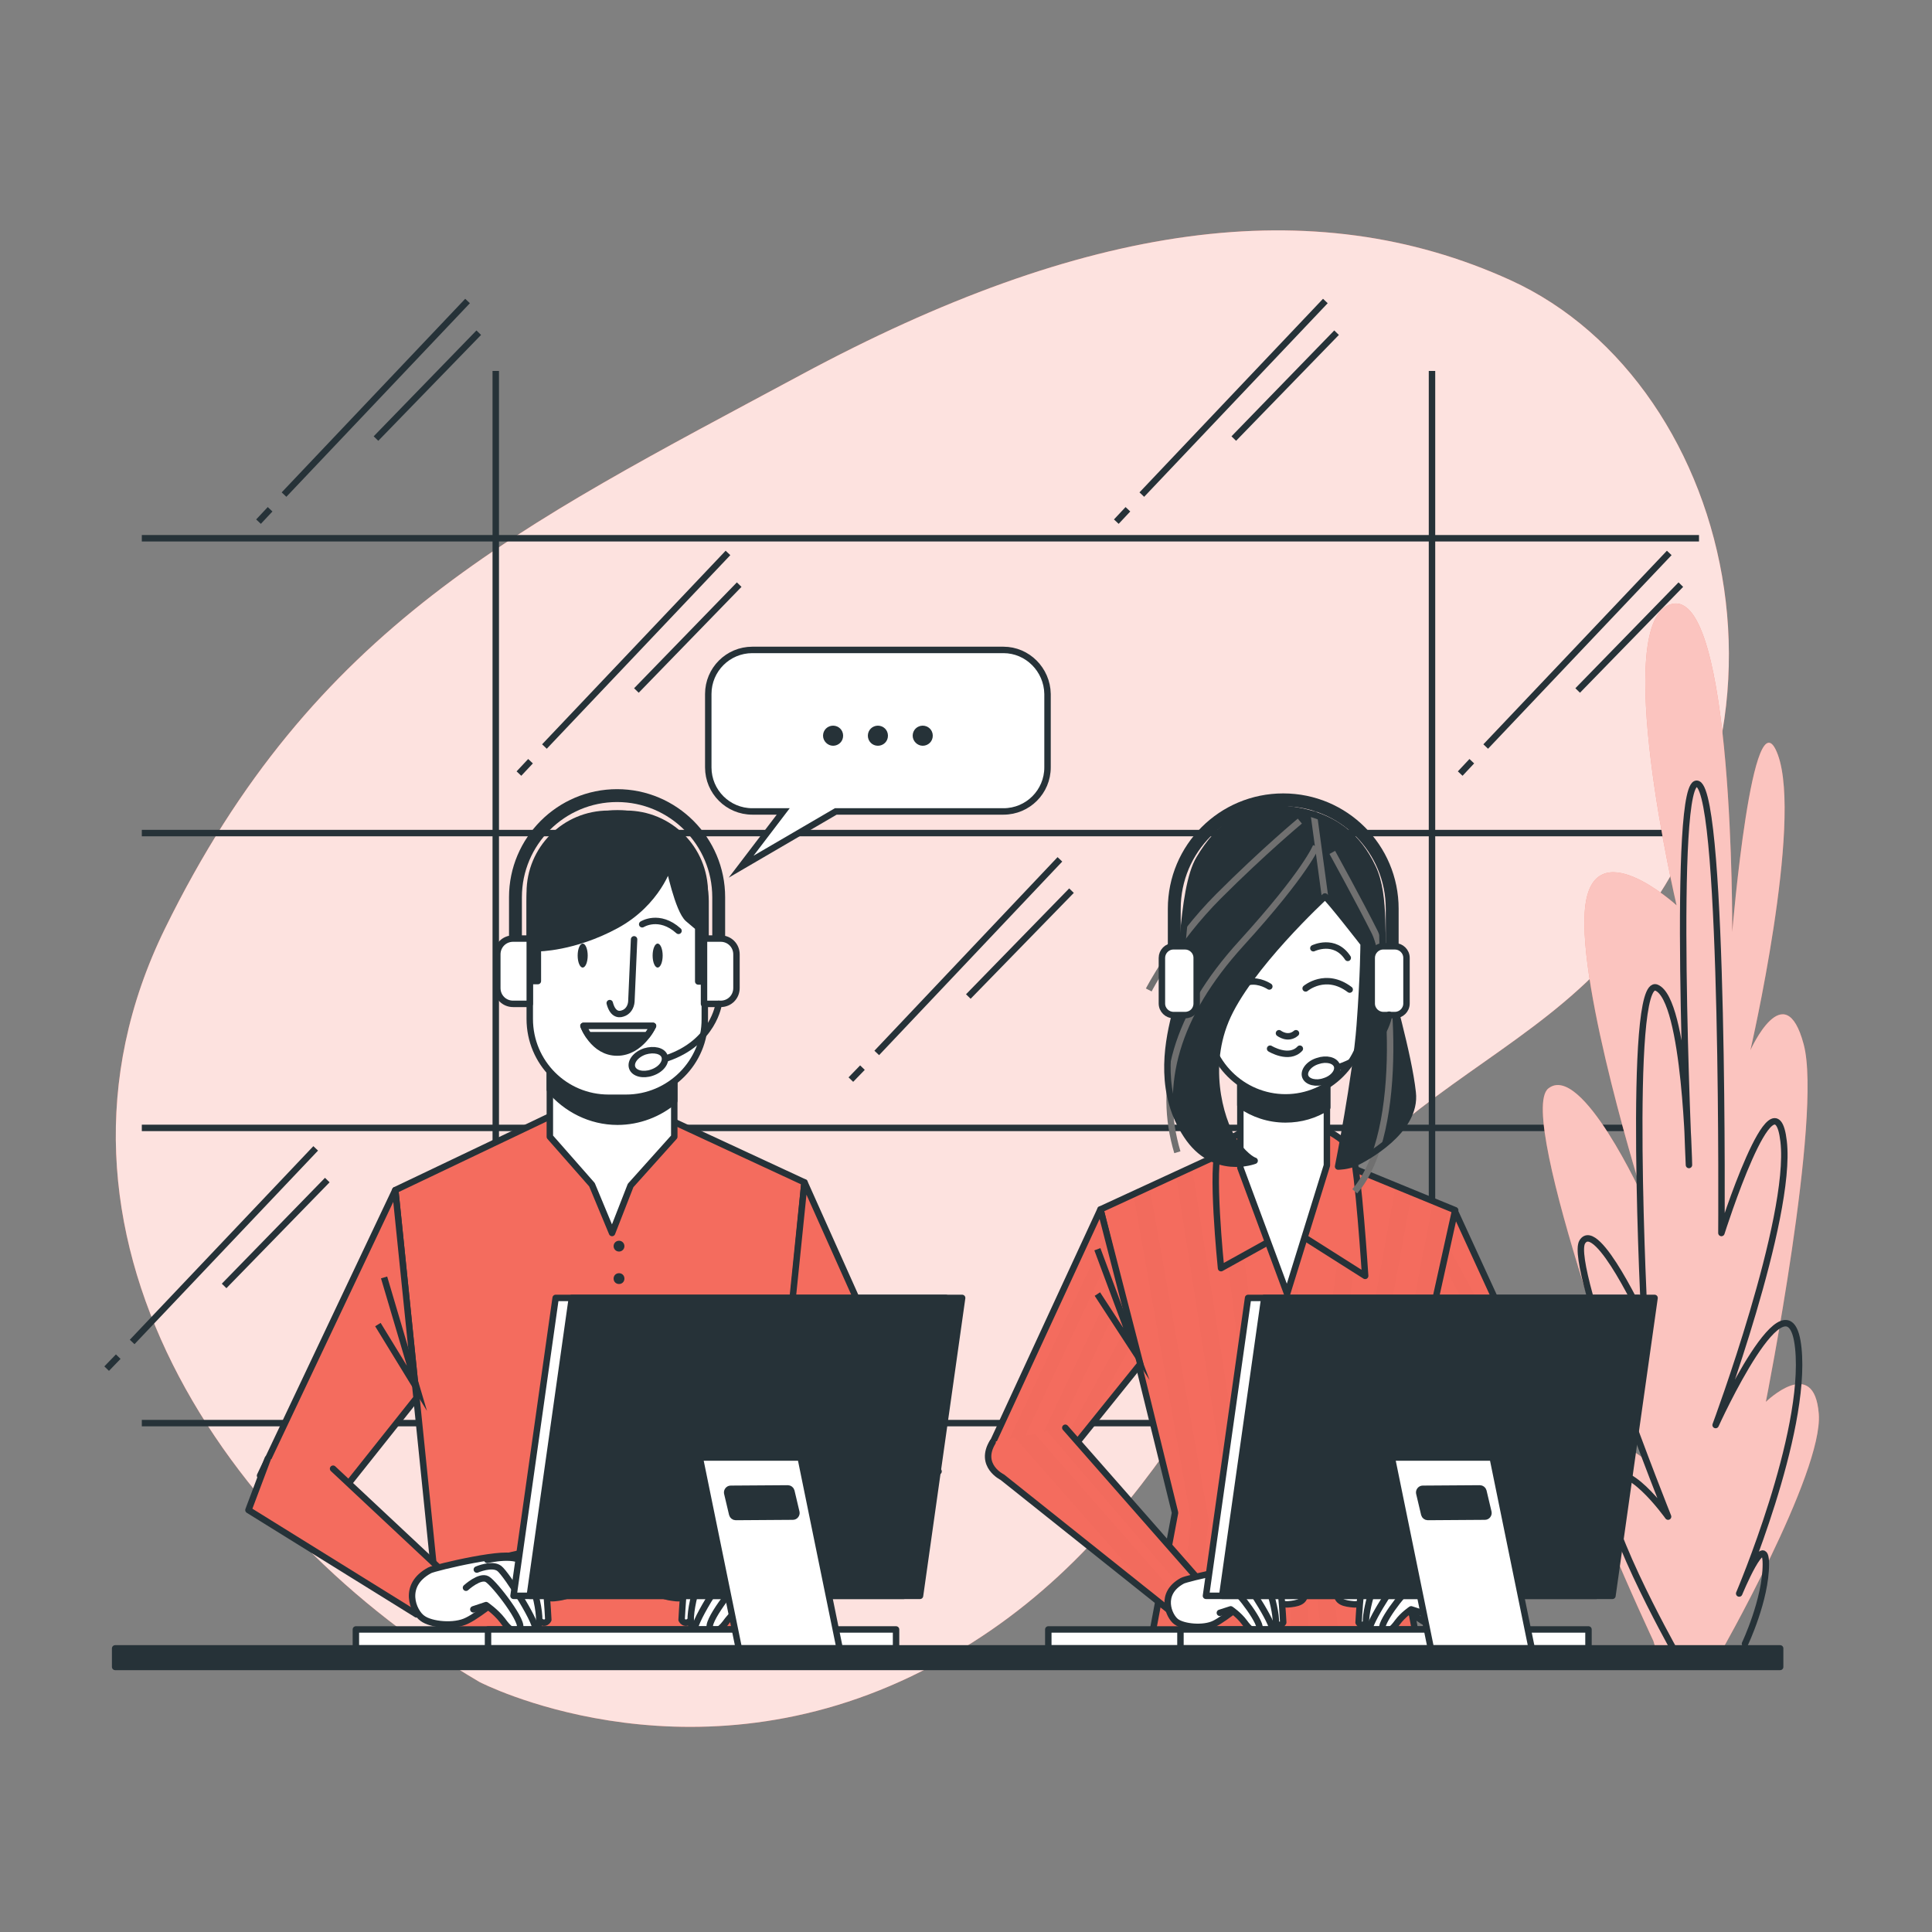 <svg width="300" height="300" viewBox="0 0 300 300" fill="none" xmlns="http://www.w3.org/2000/svg">
<rect x="0" y="0" width="300" height="300" fill="#808080" stroke="none"/>
<path d="M74.459 261.18C74.459 261.18 105.779 277.44 141.539 260.28C177.299 243.12 188.879 209.88 207.479 184.92C217.199 171.84 233.099 164.58 245.219 153.54C283.979 118.38 269.999 59.64 234.539 43.5C203.819 29.52 168.299 34.56 124.379 58.2C80.399 81.84 48.719 97.08 25.619 144.18C2.519 191.34 35.579 238.38 74.459 261.18Z" fill="#F46C5E"/>
<path opacity="0.8" d="M74.459 261.18C74.459 261.18 105.779 277.44 141.539 260.28C177.299 243.12 188.879 209.88 207.479 184.92C217.199 171.84 233.099 164.58 245.219 153.54C283.979 118.38 269.999 59.64 234.539 43.5C203.819 29.52 168.299 34.56 124.379 58.2C80.399 81.84 48.719 97.08 25.619 144.18C2.519 191.34 35.579 238.38 74.459 261.18Z" fill="white"/>
<path d="M22.02 220.98H263.821" stroke="#263238" stroke-miterlimit="10"/>
<path d="M22.02 175.14H263.821" stroke="#263238" stroke-miterlimit="10"/>
<path d="M22.02 129.36H263.821" stroke="#263238" stroke-miterlimit="10"/>
<path d="M22.02 83.58H263.821" stroke="#263238" stroke-miterlimit="10"/>
<path d="M76.981 57.6V221.04" stroke="#263238" stroke-miterlimit="10"/>
<path d="M222.36 57.6V221.04" stroke="#263238" stroke-miterlimit="10"/>
<path d="M82.38 118.2L80.58 120.12" stroke="#263238" stroke-miterlimit="10"/>
<path d="M113.04 85.86L84.54 115.92" stroke="#263238" stroke-miterlimit="10"/>
<path d="M114.78 90.78L98.82 107.22" stroke="#263238" stroke-miterlimit="10"/>
<path d="M228.54 118.2L226.74 120.12" stroke="#263238" stroke-miterlimit="10"/>
<path d="M259.2 85.86L230.7 115.92" stroke="#263238" stroke-miterlimit="10"/>
<path d="M261 90.78L244.98 107.22" stroke="#263238" stroke-miterlimit="10"/>
<path d="M18.36 210.66L16.561 212.52" stroke="#263238" stroke-miterlimit="10"/>
<path d="M49.02 178.32L20.52 208.38" stroke="#263238" stroke-miterlimit="10"/>
<path d="M50.821 183.24L34.801 199.68" stroke="#263238" stroke-miterlimit="10"/>
<path d="M41.941 79.08L40.141 81" stroke="#263238" stroke-miterlimit="10"/>
<path d="M72.601 46.74L44.101 76.8" stroke="#263238" stroke-miterlimit="10"/>
<path d="M74.341 51.66L58.381 68.1" stroke="#263238" stroke-miterlimit="10"/>
<path d="M175.141 79.08L173.341 81" stroke="#263238" stroke-miterlimit="10"/>
<path d="M205.801 46.74L177.301 76.8" stroke="#263238" stroke-miterlimit="10"/>
<path d="M207.541 51.66L191.581 68.1" stroke="#263238" stroke-miterlimit="10"/>
<path d="M133.921 165.78L132.121 167.64" stroke="#263238" stroke-miterlimit="10"/>
<path d="M164.581 133.44L136.141 163.5" stroke="#263238" stroke-miterlimit="10"/>
<path d="M166.381 138.3L150.361 154.74" stroke="#263238" stroke-miterlimit="10"/>
<path d="M256.74 254.82C256.74 254.82 241.86 223.14 245.1 222.24C248.34 221.34 255.12 226.38 255.12 226.38C255.12 226.38 235.26 173.16 240.42 169.02C245.58 164.88 255.18 186 255.18 186C255.18 186 244.92 153.42 246.12 141.06C247.32 128.7 260.34 140.58 260.34 140.58C260.34 140.58 249.9 96.06 259.62 93.78C269.28 91.5 268.98 144.72 268.98 144.72C268.98 144.72 272.16 106.62 276.06 117.18C279.96 127.74 271.8 163.08 271.8 163.08C271.8 163.08 277.14 151.14 280.08 162.18C283.02 173.22 274.2 217.68 274.2 217.68C274.2 217.68 281.7 210.36 282.42 219.54C283.14 228.72 266.88 257.16 266.88 257.16L257.7 258.06L256.74 254.82Z" fill="#F46C5E"/>
<path opacity="0.6" d="M256.74 254.82C256.74 254.82 241.86 223.14 245.1 222.24C248.34 221.34 255.12 226.38 255.12 226.38C255.12 226.38 235.26 173.16 240.42 169.02C245.58 164.88 255.18 186 255.18 186C255.18 186 244.92 153.42 246.12 141.06C247.32 128.7 260.34 140.58 260.34 140.58C260.34 140.58 249.9 96.06 259.62 93.78C269.28 91.5 268.98 144.72 268.98 144.72C268.98 144.72 272.16 106.62 276.06 117.18C279.96 127.74 271.8 163.08 271.8 163.08C271.8 163.08 277.14 151.14 280.08 162.18C283.02 173.22 274.2 217.68 274.2 217.68C274.2 217.68 281.7 210.36 282.42 219.54C283.14 228.72 266.88 257.16 266.88 257.16L257.7 258.06L256.74 254.82Z" fill="white"/>
<path d="M259.92 256.14C259.92 256.14 247.56 234.12 249.84 229.98C252.12 225.84 259.02 235.5 259.02 235.5C259.02 235.5 243.42 196.5 245.7 192.84C247.98 189.18 255.36 205.2 255.36 205.2C255.36 205.2 252.6 151.5 257.22 153.36C261.78 155.22 262.26 180.9 262.26 180.9C262.26 180.9 259.5 119.88 263.64 121.74C267.78 123.6 267.3 191.46 267.3 191.46C267.3 191.46 275.58 165.3 276.96 177.24C278.34 189.18 266.4 221.28 266.4 221.28C266.4 221.28 277.86 196.02 279.24 209.34C280.62 222.66 270.06 247.44 270.06 247.44C270.06 247.44 274.2 237.36 274.2 242.88C274.2 248.4 270.96 255.24 270.96 255.24" stroke="#263238" stroke-miterlimit="10" stroke-linecap="round" stroke-linejoin="round"/>
<path d="M225.84 187.92L242.58 224.4L232.08 227.4L219.66 211.92L225.84 187.92Z" fill="#F46C5E"/>
<g opacity="0.1">
<path opacity="0.1" d="M222.84 199.62L222.12 202.38L235.98 226.26L238.02 225.72L222.84 199.62Z" fill="black"/>
<path opacity="0.1" d="M232.14 227.34L234.12 226.8L221.22 205.86L220.5 208.56L232.14 227.34Z" fill="black"/>
<path opacity="0.1" d="M224.58 192.96L223.8 195.84L239.76 225.18L241.74 224.64L224.58 192.96Z" fill="black"/>
</g>
<path d="M225.84 187.92L242.58 224.4L232.08 227.4L219.66 211.92L225.84 187.92Z" stroke="#263238" stroke-miterlimit="10" stroke-linecap="round" stroke-linejoin="round"/>
<path d="M192.6 177.78L170.88 187.8L182.46 234.9L178.74 254.7H220.02L215.94 233.16L225.96 187.92L203.16 178.56L192.6 177.78Z" fill="#F46C5E"/>
<g opacity="0.1">
<path opacity="0.1" d="M192.839 254.701L193.679 235.921C193.679 235.861 193.679 235.741 193.679 235.681L185.099 181.261L182.579 182.401L190.979 235.921L190.139 254.641H192.839V254.701Z" fill="black"/>
<path opacity="0.1" d="M197.82 231.481V231.421L191.04 178.561L188.52 179.701L195.18 231.721L196.92 254.761H199.62L197.82 231.481Z" fill="black"/>
<path opacity="0.1" d="M185.28 254.701L187.68 236.401C187.68 236.281 187.68 236.101 187.68 235.981L178.5 184.261L175.979 185.401L184.98 236.221L182.579 254.641H185.28V254.701Z" fill="black"/>
<path opacity="0.1" d="M225.06 187.561L222.54 186.541L213.36 234.001C213.36 234.181 213.3 234.301 213.36 234.481L216.66 254.761H219.36L216 234.301L216.06 233.881L215.94 233.221L217.92 224.161L225.06 187.561Z" fill="black"/>
<path opacity="0.1" d="M201 183.181L198.3 183.241L200.52 254.701H203.22L201 183.181Z" fill="black"/>
<path opacity="0.1" d="M210.36 233.881L219.24 185.161L216.72 184.141L207.72 233.641C207.72 233.821 207.72 233.941 207.72 234.121L211.2 254.701H213.9L210.36 233.881Z" fill="black"/>
<path opacity="0.1" d="M205.5 232.26L212.22 182.34L209.64 181.32L202.8 232.08C202.8 232.2 202.8 232.32 202.8 232.38L205.26 254.7H207.96L205.5 232.26Z" fill="black"/>
</g>
<path d="M192.6 177.78L170.88 187.8L182.46 234.9L178.74 254.7H220.02L215.94 233.16L225.96 187.92L203.16 178.56L192.6 177.78Z" stroke="#263238" stroke-miterlimit="10" stroke-linecap="round" stroke-linejoin="round"/>
<path d="M170.881 187.8L153.721 224.94L164.641 227.22L177.061 211.8L170.881 187.8Z" fill="#F46C5E"/>
<g opacity="0.1">
<path opacity="0.1" d="M175.38 205.26L163.44 226.98L164.64 227.22L167.52 223.68L176.1 208.08L175.38 205.26Z" fill="black"/>
<path opacity="0.1" d="M174.3 201.121L173.52 198.061L160.2 226.321L162.18 226.741L174.3 201.121Z" fill="black"/>
<path opacity="0.1" d="M155.82 225.36L157.86 225.78L172.56 194.52L171.78 191.46L155.82 225.36Z" fill="black"/>
</g>
<path d="M170.4 193.98L176.46 210.24L170.4 200.94" stroke="#263238" stroke-miterlimit="10"/>
<path d="M170.881 187.8L153.721 224.94L164.641 227.22L177.061 211.8L170.881 187.8Z" stroke="#263238" stroke-miterlimit="10" stroke-linecap="round" stroke-linejoin="round"/>
<path d="M165.42 221.7L187.08 246.36L182.88 251.1L155.64 229.38C155.64 229.38 151.92 227.58 154.14 223.92" fill="#F46C5E"/>
<g opacity="0.1">
<path opacity="0.1" d="M184.801 248.1L186.841 246.36L175.921 233.64L165.421 221.7L162.601 222.24L184.801 248.1Z" fill="black"/>
<path opacity="0.1" d="M180.48 249.24L182.28 250.68L183.96 249.18L160.68 222.66L157.62 223.26L180.48 249.24Z" fill="black"/>
</g>
<path d="M165.42 221.7L187.08 246.36L182.88 251.1L155.64 229.38C155.64 229.38 151.92 227.58 154.14 223.92" stroke="#263238" stroke-miterlimit="10" stroke-linecap="round" stroke-linejoin="round"/>
<path d="M183.6 245.46C184.2 245.1 194.64 242.64 194.76 243.9C194.88 245.16 198 246.6 199.44 246.6C200.88 246.6 202.26 245.46 202.56 247.14C202.86 248.82 201.3 249 200.04 249.12C198.78 249.24 194.4 247.86 194.4 247.86C194.4 247.86 190.32 251.28 188.58 252.12C186.9 252.96 183.78 252.66 182.64 251.82C181.5 250.98 179.94 247.44 183.6 245.46Z" fill="white" stroke="#263238" stroke-miterlimit="10" stroke-linecap="round" stroke-linejoin="round"/>
<path d="M193.2 243.72C193.2 243.72 197.16 242.58 198 243C198.84 243.42 199.26 251.94 199.26 251.94C199.26 251.94 198.84 252.78 198 251.94C197.16 251.1 194.34 244.74 194.34 244.74" fill="white"/>
<path d="M193.2 243.72C193.2 243.72 197.16 242.58 198 243C198.84 243.42 199.26 251.94 199.26 251.94C199.26 251.94 198.84 252.78 198 251.94C197.16 251.1 194.34 244.74 194.34 244.74" stroke="#263238" stroke-miterlimit="10" stroke-linecap="round" stroke-linejoin="round"/>
<path d="M191.22 244.02C191.22 244.02 195.3 243 196.2 244.56C197.04 246.12 199.2 253.02 197.46 253.32C195.78 253.62 195.18 251.34 195.18 251.34L192.48 246.36L190.62 246.06" fill="white"/>
<path d="M191.22 244.02C191.22 244.02 195.3 243 196.2 244.56C197.04 246.12 199.2 253.02 197.46 253.32C195.78 253.62 195.18 251.34 195.18 251.34L192.48 246.36L190.62 246.06" stroke="#263238" stroke-miterlimit="10" stroke-linecap="round" stroke-linejoin="round"/>
<path d="M189.84 245.28C189.84 245.28 191.82 244.44 192.84 245.16C193.86 245.88 198.36 253.08 197.52 253.38C196.68 253.68 194.7 253.5 194.4 252.96C194.1 252.42 190.44 247.56 190.44 247.56" fill="white"/>
<path d="M189.84 245.28C189.84 245.28 191.82 244.44 192.84 245.16C193.86 245.88 198.36 253.08 197.52 253.38C196.68 253.68 194.7 253.5 194.4 252.96C194.1 252.42 190.44 247.56 190.44 247.56" stroke="#263238" stroke-miterlimit="10" stroke-linecap="round" stroke-linejoin="round"/>
<path d="M188.4 247.68C188.4 247.68 190.26 246 191.22 246.54C192.24 247.08 196.32 252.48 195.48 253.02C194.64 253.56 194.04 253.02 193.2 251.88C192.36 250.74 191.1 249.9 191.1 249.9L189.42 250.44" fill="white"/>
<path d="M188.4 247.68C188.4 247.68 190.26 246 191.22 246.54C192.24 247.08 196.32 252.48 195.48 253.02C194.64 253.56 194.04 253.02 193.2 251.88C192.36 250.74 191.1 249.9 191.1 249.9L189.42 250.44" stroke="#263238" stroke-miterlimit="10" stroke-linecap="round" stroke-linejoin="round"/>
<path d="M230.221 222.48L223.021 246.96L228.241 250.62L240.001 231.72C240.001 231.72 244.861 226.26 241.801 223.2" fill="#F46C5E"/>
<g opacity="0.1">
<path opacity="0.1" d="M228.361 250.321L228.48 250.201L238.441 222.961L235.681 222.841L226.021 249.121L227.101 249.841L228.361 250.321Z" fill="black"/>
<path opacity="0.1" d="M223.021 247.021L225.301 248.581L234.601 222.841L234.301 222.721L231.841 222.601L223.021 247.021Z" fill="black"/>
<path opacity="0.1" d="M242.581 224.641C242.401 224.101 242.161 223.621 241.741 223.201L240.301 223.141L232.801 243.241L239.941 231.721L242.581 224.641Z" fill="black"/>
</g>
<path d="M230.221 222.48L223.021 246.96L228.241 250.62L240.001 231.72C240.001 231.72 244.861 226.26 241.801 223.2" stroke="#263238" stroke-miterlimit="10" stroke-linecap="round" stroke-linejoin="round"/>
<path d="M226.621 245.46C226.021 245.1 215.581 242.64 215.461 243.9C215.341 245.16 212.221 246.6 210.781 246.6C209.341 246.6 207.961 245.46 207.661 247.14C207.361 248.82 208.921 249 210.181 249.12C211.441 249.24 215.821 247.86 215.821 247.86C215.821 247.86 219.901 251.28 221.641 252.12C223.321 252.96 226.441 252.66 227.581 251.82C228.781 250.98 230.341 247.44 226.621 245.46Z" fill="white" stroke="#263238" stroke-miterlimit="10" stroke-linecap="round" stroke-linejoin="round"/>
<path d="M217.021 243.72C217.021 243.72 213.061 242.58 212.221 243C211.381 243.42 210.961 251.94 210.961 251.94C210.961 251.94 211.381 252.78 212.221 251.94C213.061 251.1 215.881 244.74 215.881 244.74" fill="white"/>
<path d="M217.021 243.72C217.021 243.72 213.061 242.58 212.221 243C211.381 243.42 210.961 251.94 210.961 251.94C210.961 251.94 211.381 252.78 212.221 251.94C213.061 251.1 215.881 244.74 215.881 244.74" stroke="#263238" stroke-miterlimit="10" stroke-linecap="round" stroke-linejoin="round"/>
<path d="M219.001 244.02C219.001 244.02 214.921 243 214.021 244.56C213.181 246.12 211.021 253.02 212.761 253.32C214.441 253.62 215.041 251.34 215.041 251.34L217.741 246.36L219.601 246.06" fill="white"/>
<path d="M219.001 244.02C219.001 244.02 214.921 243 214.021 244.56C213.181 246.12 211.021 253.02 212.761 253.32C214.441 253.62 215.041 251.34 215.041 251.34L217.741 246.36L219.601 246.06" stroke="#263238" stroke-miterlimit="10" stroke-linecap="round" stroke-linejoin="round"/>
<path d="M220.381 245.28C220.381 245.28 218.401 244.44 217.381 245.16C216.361 245.88 211.861 253.08 212.701 253.38C213.541 253.68 215.521 253.5 215.821 252.96C216.121 252.42 219.781 247.56 219.781 247.56" fill="white"/>
<path d="M220.381 245.28C220.381 245.28 218.401 244.44 217.381 245.16C216.361 245.88 211.861 253.08 212.701 253.38C213.541 253.68 215.521 253.5 215.821 252.96C216.121 252.42 219.781 247.56 219.781 247.56" stroke="#263238" stroke-miterlimit="10" stroke-linecap="round" stroke-linejoin="round"/>
<path d="M221.821 247.68C221.821 247.68 219.961 246 219.001 246.54C217.981 247.08 213.901 252.48 214.741 253.02C215.581 253.56 216.181 253.02 217.021 251.88C217.861 250.74 219.121 249.9 219.121 249.9L220.801 250.44" fill="white"/>
<path d="M221.821 247.68C221.821 247.68 219.961 246 219.001 246.54C217.981 247.08 213.901 252.48 214.741 253.02C215.581 253.56 216.181 253.02 217.021 251.88C217.861 250.74 219.121 249.9 219.121 249.9L220.801 250.44" stroke="#263238" stroke-miterlimit="10" stroke-linecap="round" stroke-linejoin="round"/>
<path d="M194.221 175.26C194.221 175.26 190.801 176.34 189.361 178.44C187.921 180.54 189.601 196.92 189.601 196.92L200.521 190.86L211.981 198.12C211.981 198.12 210.901 181.38 210.001 178.98C209.101 176.58 203.281 173.82 201.301 174.12C199.321 174.36 194.221 175.26 194.221 175.26Z" fill="#F46C5E" stroke="#263238" stroke-miterlimit="10" stroke-linecap="round" stroke-linejoin="round"/>
<path d="M192.601 166.2V181.32L199.861 200.88L206.041 180.96V166.02L192.601 166.2Z" fill="white" stroke="#263238" stroke-miterlimit="10" stroke-linecap="round" stroke-linejoin="round"/>
<path d="M192.601 171.6C194.581 172.98 196.981 173.82 199.621 173.82C202.021 173.82 204.181 173.16 206.101 171.96V166.02L192.601 166.2V171.6Z" fill="#263238" stroke="#263238" stroke-miterlimit="10" stroke-linecap="round" stroke-linejoin="round"/>
<path d="M199.62 170.4C192.9 170.4 187.38 164.94 187.38 158.16L185.22 141C185.22 133.08 191.64 126.6 199.62 126.6C207.54 126.6 214.02 133.02 214.02 141L211.86 158.16C211.8 164.88 206.34 170.4 199.62 170.4Z" fill="white" stroke="#263238" stroke-miterlimit="10" stroke-linecap="round" stroke-linejoin="round"/>
<path d="M202.739 153.48C202.739 153.48 205.859 150.84 209.579 153.66" stroke="#263238" stroke-miterlimit="10" stroke-linecap="round" stroke-linejoin="round"/>
<path d="M197.1 153.18C197.1 153.18 195.599 152.161 193.979 152.46" stroke="#263238" stroke-miterlimit="10" stroke-linecap="round" stroke-linejoin="round"/>
<path d="M203.939 147.24C203.939 147.24 207.239 145.62 209.279 148.74" stroke="#263238" stroke-miterlimit="10" stroke-linecap="round" stroke-linejoin="round"/>
<path d="M198.6 160.44C198.6 160.44 199.98 161.52 201.24 160.44" stroke="#263238" stroke-miterlimit="10" stroke-linecap="round" stroke-linejoin="round"/>
<path d="M197.22 162.84C197.22 162.84 200.16 164.64 201.84 162.84" stroke="#263238" stroke-miterlimit="10" stroke-linecap="round" stroke-linejoin="round"/>
<path d="M205.74 139.2C205.74 139.2 193.68 150.3 190.32 158.46C186.96 166.56 189.96 175.02 191.82 177.48C193.68 179.94 194.82 180.24 194.82 180.24C194.82 180.24 188.46 182.7 184.26 176.28C180.06 169.92 181.14 162.72 182.4 157.74C183.66 152.76 183.3 138.18 186.24 133.32C189.12 128.46 193.32 124.86 200.28 125.7C207.24 126.54 210.96 130.08 213.12 134.64C215.34 139.14 214.26 146.82 214.98 150.18C215.7 153.54 218.7 163.62 219.36 169.62C220.08 175.62 211.8 179.94 210.54 180.54C209.28 181.14 207.78 181.14 207.78 181.14C207.78 181.14 210.54 167.22 211.14 159.24C211.74 151.26 211.74 146.52 211.74 146.52C211.74 146.52 206.34 139.56 205.74 139.2Z" fill="#263238"/>
<path d="M204.36 131.4C204.36 131.4 202.92 135.3 192.72 146.52C182.52 157.74 179.7 168.48 182.82 178.92" stroke="#707070" stroke-miterlimit="10"/>
<path d="M201.84 127.5C201.84 127.5 196.2 132.18 189.24 139.14C182.28 146.1 178.38 153.72 178.38 153.72" stroke="#707070" stroke-miterlimit="10"/>
<path d="M206.88 132.36C206.88 132.36 211.14 140.1 213.48 144.78C215.82 149.46 218.52 175.62 210.36 184.98" stroke="#707070" stroke-miterlimit="10"/>
<path d="M203.94 125.94L205.74 139.2" stroke="#707070" stroke-miterlimit="10"/>
<path d="M205.74 139.2C205.74 139.2 193.68 150.3 190.32 158.46C186.96 166.56 189.96 175.02 191.82 177.48C193.68 179.94 194.82 180.24 194.82 180.24C194.82 180.24 188.46 182.7 184.26 176.28C180.06 169.92 181.14 162.72 182.4 157.74C183.66 152.76 183.3 138.18 186.24 133.32C189.12 128.46 193.32 124.86 200.28 125.7C207.24 126.54 210.96 130.08 213.12 134.64C215.34 139.14 214.26 146.82 214.98 150.18C215.7 153.54 218.7 163.62 219.36 169.62C220.08 175.62 211.8 179.94 210.54 180.54C209.28 181.14 207.78 181.14 207.78 181.14C207.78 181.14 210.54 167.22 211.14 159.24C211.74 151.26 211.74 146.52 211.74 146.52C211.74 146.52 206.34 139.56 205.74 139.2Z" stroke="#263238" stroke-miterlimit="10" stroke-linecap="round" stroke-linejoin="round"/>
<path d="M184.02 157.62H182.22C181.26 157.62 180.42 156.84 180.42 155.82V148.74C180.42 147.78 181.2 146.94 182.22 146.94H184.02C184.98 146.94 185.82 147.72 185.82 148.74V155.82C185.82 156.84 185.04 157.62 184.02 157.62Z" fill="white" stroke="#263238" stroke-miterlimit="10" stroke-linecap="round" stroke-linejoin="round"/>
<path d="M216.6 157.62H214.8C213.84 157.62 213 156.84 213 155.82V148.74C213 147.78 213.78 146.94 214.8 146.94H216.6C217.56 146.94 218.4 147.72 218.4 148.74V155.82C218.4 156.84 217.56 157.62 216.6 157.62Z" fill="white" stroke="#263238" stroke-miterlimit="10" stroke-linecap="round" stroke-linejoin="round"/>
<path d="M216.18 146.94V141.12C216.18 131.76 208.62 124.2 199.26 124.2C189.9 124.2 182.34 131.76 182.34 141.12V146.94" stroke="#263238" stroke-width="2" stroke-miterlimit="10" stroke-linejoin="round"/>
<path d="M215.7 157.56C215.7 157.56 214.92 163.38 207.84 165.72" stroke="#263238" stroke-miterlimit="10" stroke-linecap="round" stroke-linejoin="round"/>
<path d="M207.6 165.48C207.9 166.32 207.06 167.46 205.68 167.88C204.36 168.36 202.98 168 202.68 167.16C202.38 166.32 203.22 165.18 204.6 164.76C205.98 164.28 207.3 164.64 207.6 165.48Z" stroke="#263238" stroke-miterlimit="10" stroke-linecap="round" stroke-linejoin="round"/>
<path d="M86.16 172.98L61.38 184.8L68.52 254.82H117.96L124.92 183.6L101.64 172.8L86.16 172.98Z" fill="#F46C5E" stroke="#263238" stroke-miterlimit="10" stroke-linecap="round" stroke-linejoin="round"/>
<path d="M96.12 194.34C96.584 194.34 96.96 193.964 96.96 193.5C96.96 193.036 96.584 192.66 96.12 192.66C95.656 192.66 95.28 193.036 95.28 193.5C95.28 193.964 95.656 194.34 96.12 194.34Z" fill="#263238"/>
<path d="M96.96 198.54C96.96 199.02 96.6 199.38 96.12 199.38C95.64 199.38 95.28 199.02 95.28 198.54C95.28 198.06 95.64 197.7 96.12 197.7C96.6 197.7 96.96 198.06 96.96 198.54Z" fill="#263238"/>
<path d="M104.7 176.52L97.92 184.08L95.04 191.46L91.92 183.96L85.38 176.52V163.32H104.7V176.52Z" fill="white" stroke="#263238" stroke-miterlimit="10" stroke-linecap="round" stroke-linejoin="round"/>
<path d="M85.38 169.2C87.9 172.2 91.68 174.18 95.88 174.18C99.24 174.18 102.36 172.92 104.7 170.94V163.38H85.38V169.2Z" fill="#263238" stroke="#263238" stroke-miterlimit="10" stroke-linecap="round" stroke-linejoin="round"/>
<path d="M97.2 170.46H94.5C87.72 170.46 82.26 165 82.26 158.22V138.6C82.26 131.82 87.72 126.36 94.5 126.36H97.2C103.98 126.36 109.44 131.82 109.44 138.6V158.22C109.5 164.94 103.98 170.46 97.2 170.46Z" fill="white" stroke="#263238" stroke-miterlimit="10" stroke-linecap="round" stroke-linejoin="round"/>
<path d="M98.46 145.86L98.04 155.52C97.98 156.36 97.5 157.14 96.66 157.38C95.94 157.62 95.1 157.38 94.68 155.76" stroke="#263238" stroke-miterlimit="10" stroke-linecap="round" stroke-linejoin="round"/>
<path d="M90.6 159.3H101.4C101.4 159.3 99.54 163.44 95.82 163.44C92.1 163.44 90.6 159.3 90.6 159.3Z" fill="#263238" stroke="#263238" stroke-miterlimit="10" stroke-linecap="round" stroke-linejoin="round"/>
<path d="M91.38 160.74H100.5C101.1 159.96 101.4 159.3 101.4 159.3H90.6C90.6 159.3 90.84 159.96 91.38 160.74Z" fill="white" stroke="#263238" stroke-miterlimit="10" stroke-linecap="round" stroke-linejoin="round"/>
<path d="M90.479 150.24C90.91 150.24 91.259 149.407 91.259 148.38C91.259 147.353 90.91 146.52 90.479 146.52C90.048 146.52 89.699 147.353 89.699 148.38C89.699 149.407 90.048 150.24 90.479 150.24Z" fill="#263238"/>
<path d="M102.119 150.24C102.55 150.24 102.899 149.407 102.899 148.38C102.899 147.353 102.55 146.52 102.119 146.52C101.688 146.52 101.339 147.353 101.339 148.38C101.339 149.407 101.688 150.24 102.119 150.24Z" fill="#263238"/>
<path d="M99.719 143.52C99.719 143.52 102.359 141.84 105.359 144.54" stroke="#263238" stroke-miterlimit="10" stroke-linecap="round" stroke-linejoin="round"/>
<path d="M95.88 126.3C88.38 126.3 82.26 132.42 82.26 139.92V152.34H82.38H83.52V147.24C83.52 147.24 89.1 147.24 95.64 143.7C102.18 140.16 103.86 134.34 103.86 134.34C103.86 134.34 105.3 141.36 106.86 142.68C108.42 144 108.42 144 108.42 144V152.4H109.56V139.92C109.5 132.42 103.38 126.3 95.88 126.3Z" fill="#263238" stroke="#263238" stroke-miterlimit="10" stroke-linecap="round" stroke-linejoin="round"/>
<path d="M82.26 155.88H79.68C78.3 155.88 77.22 154.8 77.22 153.42V148.2C77.22 146.82 78.3 145.74 79.68 145.74H82.26V155.88Z" fill="white" stroke="#263238" stroke-miterlimit="10" stroke-linecap="round" stroke-linejoin="round"/>
<path d="M109.319 155.88H111.899C113.279 155.88 114.359 154.8 114.359 153.42V148.2C114.359 146.82 113.279 145.74 111.899 145.74H109.319V155.88Z" fill="white" stroke="#263238" stroke-miterlimit="10" stroke-linecap="round" stroke-linejoin="round"/>
<path d="M80.04 145.74V139.32C80.04 130.62 87.12 123.54 95.82 123.54C104.52 123.54 111.6 130.62 111.6 139.32V145.74" stroke="#263238" stroke-width="2" stroke-miterlimit="10" stroke-linejoin="round"/>
<path d="M111.6 155.88C111.6 155.88 110.82 161.88 103.5 164.34" stroke="#263238" stroke-miterlimit="10" stroke-linecap="round" stroke-linejoin="round"/>
<path d="M103.2 164.04C103.5 164.94 102.66 166.08 101.22 166.56C99.84 167.04 98.46 166.68 98.16 165.78C97.86 164.88 98.7 163.74 100.14 163.26C101.52 162.84 102.9 163.14 103.2 164.04Z" stroke="#263238" stroke-miterlimit="10" stroke-linecap="round" stroke-linejoin="round"/>
<path d="M61.38 184.8L40.38 229.14L49.08 236.7L64.68 217.08L61.38 184.8Z" fill="#F46C5E" stroke="#263238" stroke-miterlimit="10" stroke-linecap="round" stroke-linejoin="round"/>
<path d="M59.64 198.36L64.74 215.58L58.68 205.68" stroke="#263238" stroke-miterlimit="10"/>
<path d="M124.92 183.6L144.9 228.24L132.6 233.52L121.62 215.88L124.92 183.6Z" fill="#F46C5E" stroke="#263238" stroke-miterlimit="10" stroke-linecap="round" stroke-linejoin="round"/>
<path d="M51.72 228.06L69.66 244.86L64.68 250.68L38.58 234.48L41.58 226.5" fill="#F46C5E"/>
<path d="M51.72 228.06L69.66 244.86L64.68 250.68L38.58 234.48L41.58 226.5" stroke="#263238" stroke-miterlimit="10" stroke-linecap="round" stroke-linejoin="round"/>
<path d="M66.721 243.84C67.441 243.42 79.681 240.54 79.861 241.98C80.041 243.48 83.701 245.16 85.381 245.16C87.061 245.16 88.681 243.84 89.041 245.82C89.401 247.8 87.541 247.98 86.041 248.16C84.541 248.34 79.381 246.66 79.381 246.66C79.381 246.66 74.581 250.68 72.541 251.64C70.561 252.66 66.901 252.3 65.581 251.28C64.201 250.32 62.341 246.18 66.721 243.84Z" fill="white" stroke="#263238" stroke-miterlimit="10" stroke-linecap="round" stroke-linejoin="round"/>
<path d="M78.001 241.86C78.001 241.86 82.681 240.54 83.641 241.02C84.661 241.5 85.141 251.52 85.141 251.52C85.141 251.52 84.661 252.54 83.641 251.52C82.621 250.5 79.321 243.06 79.321 243.06" fill="white"/>
<path d="M78.001 241.86C78.001 241.86 82.681 240.54 83.641 241.02C84.661 241.5 85.141 251.52 85.141 251.52C85.141 251.52 84.661 252.54 83.641 251.52C82.621 250.5 79.321 243.06 79.321 243.06" stroke="#263238" stroke-miterlimit="10" stroke-linecap="round" stroke-linejoin="round"/>
<path d="M75.661 242.22C75.661 242.22 80.461 241.08 81.481 242.88C82.501 244.74 84.961 252.84 82.981 253.2C81.001 253.56 80.341 250.86 80.341 250.86L77.161 245.04L75.001 244.68" fill="white"/>
<path d="M75.661 242.22C75.661 242.22 80.461 241.08 81.481 242.88C82.501 244.74 84.961 252.84 82.981 253.2C81.001 253.56 80.341 250.86 80.341 250.86L77.161 245.04L75.001 244.68" stroke="#263238" stroke-miterlimit="10" stroke-linecap="round" stroke-linejoin="round"/>
<path d="M74.041 243.72C74.041 243.72 76.381 242.7 77.521 243.54C78.661 244.38 84.001 252.84 83.041 253.2C82.021 253.56 79.741 253.38 79.381 252.72C79.021 252.06 74.701 246.42 74.701 246.42" fill="white"/>
<path d="M74.041 243.72C74.041 243.72 76.381 242.7 77.521 243.54C78.661 244.38 84.001 252.84 83.041 253.2C82.021 253.56 79.741 253.38 79.381 252.72C79.021 252.06 74.701 246.42 74.701 246.42" stroke="#263238" stroke-miterlimit="10" stroke-linecap="round" stroke-linejoin="round"/>
<path d="M72.36 246.54C72.36 246.54 74.52 244.56 75.66 245.22C76.8 245.88 81.66 252.18 80.64 252.9C79.62 253.56 78.96 252.9 78 251.58C76.98 250.26 75.48 249.24 75.48 249.24L73.5 249.9" fill="white"/>
<path d="M72.36 246.54C72.36 246.54 74.52 244.56 75.66 245.22C76.8 245.88 81.66 252.18 80.64 252.9C79.62 253.56 78.96 252.9 78 251.58C76.98 250.26 75.48 249.24 75.48 249.24L73.5 249.9" stroke="#263238" stroke-miterlimit="10" stroke-linecap="round" stroke-linejoin="round"/>
<path d="M129.6 223.8L119.04 246.06L125.82 249.6L145.74 228.48L140.04 222.18" fill="#F46C5E"/>
<path d="M129.6 223.8L119.04 246.06L125.82 249.6L145.74 228.48L140.04 222.18" stroke="#263238" stroke-miterlimit="10" stroke-linecap="round" stroke-linejoin="round"/>
<path d="M124.32 243.84C123.6 243.42 111.36 240.54 111.18 241.98C111 243.48 107.34 245.16 105.66 245.16C103.98 245.16 102.36 243.84 102 245.82C101.64 247.8 103.5 247.98 105 248.16C106.5 248.34 111.66 246.66 111.66 246.66C111.66 246.66 116.46 250.68 118.5 251.64C120.48 252.66 124.14 252.3 125.46 251.28C126.78 250.32 128.64 246.18 124.32 243.84Z" fill="white" stroke="#263238" stroke-miterlimit="10" stroke-linecap="round" stroke-linejoin="round"/>
<path d="M112.98 241.86C112.98 241.86 108.3 240.54 107.34 241.02C106.32 241.5 105.84 251.52 105.84 251.52C105.84 251.52 106.32 252.54 107.34 251.52C108.36 250.5 111.66 243.06 111.66 243.06" fill="white"/>
<path d="M112.98 241.86C112.98 241.86 108.3 240.54 107.34 241.02C106.32 241.5 105.84 251.52 105.84 251.52C105.84 251.52 106.32 252.54 107.34 251.52C108.36 250.5 111.66 243.06 111.66 243.06" stroke="#263238" stroke-miterlimit="10" stroke-linecap="round" stroke-linejoin="round"/>
<path d="M115.32 242.22C115.32 242.22 110.52 241.08 109.5 242.88C108.48 244.74 106.02 252.84 108 253.2C109.98 253.56 110.64 250.86 110.64 250.86L113.82 245.04L115.98 244.68" fill="white"/>
<path d="M115.32 242.22C115.32 242.22 110.52 241.08 109.5 242.88C108.48 244.74 106.02 252.84 108 253.2C109.98 253.56 110.64 250.86 110.64 250.86L113.82 245.04L115.98 244.68" stroke="#263238" stroke-miterlimit="10" stroke-linecap="round" stroke-linejoin="round"/>
<path d="M117.001 243.72C117.001 243.72 114.661 242.7 113.521 243.54C112.381 244.38 107.041 252.84 108.001 253.2C109.021 253.56 111.301 253.38 111.661 252.72C112.021 252.06 116.341 246.42 116.341 246.42" fill="white"/>
<path d="M117.001 243.72C117.001 243.72 114.661 242.7 113.521 243.54C112.381 244.38 107.041 252.84 108.001 253.2C109.021 253.56 111.301 253.38 111.661 252.72C112.021 252.06 116.341 246.42 116.341 246.42" stroke="#263238" stroke-miterlimit="10" stroke-linecap="round" stroke-linejoin="round"/>
<path d="M118.621 246.54C118.621 246.54 116.461 244.56 115.321 245.22C114.181 245.88 109.321 252.18 110.341 252.9C111.361 253.56 112.021 252.9 112.981 251.58C114.001 250.26 115.501 249.24 115.501 249.24L117.481 249.9" fill="white"/>
<path d="M118.621 246.54C118.621 246.54 116.461 244.56 115.321 245.22C114.181 245.88 109.321 252.18 110.341 252.9C111.361 253.56 112.021 252.9 112.981 251.58C114.001 250.26 115.501 249.24 115.501 249.24L117.481 249.9" stroke="#263238" stroke-miterlimit="10" stroke-linecap="round" stroke-linejoin="round"/>
<path d="M155.82 100.92H116.82C113.04 100.92 109.98 103.98 109.98 107.76V119.16C109.98 122.94 113.04 126 116.82 126H121.62L115.08 134.58L129.78 126H155.82C159.6 126 162.66 122.94 162.66 119.16V107.76C162.6 103.98 159.54 100.92 155.82 100.92Z" fill="white" stroke="#263238" stroke-miterlimit="10"/>
<path d="M130.921 114.24C130.921 115.14 130.201 115.8 129.361 115.8C128.521 115.8 127.801 115.08 127.801 114.24C127.801 113.34 128.521 112.68 129.361 112.68C130.201 112.68 130.921 113.34 130.921 114.24Z" fill="#263238"/>
<path d="M137.881 114.24C137.881 115.14 137.161 115.8 136.321 115.8C135.421 115.8 134.761 115.08 134.761 114.24C134.761 113.34 135.481 112.68 136.321 112.68C137.161 112.68 137.881 113.34 137.881 114.24Z" fill="#263238"/>
<path d="M144.841 114.24C144.841 115.14 144.121 115.8 143.281 115.8C142.441 115.8 141.721 115.08 141.721 114.24C141.721 113.34 142.441 112.68 143.281 112.68C144.121 112.68 144.841 113.34 144.841 114.24Z" fill="#263238"/>
<path d="M235.44 253.02H162.78V255.96H235.44V253.02Z" fill="white" stroke="#263238" stroke-miterlimit="10" stroke-linecap="round" stroke-linejoin="round"/>
<path d="M246.66 253.02H183.3V255.96H246.66V253.02Z" fill="white" stroke="#263238" stroke-miterlimit="10" stroke-linecap="round" stroke-linejoin="round"/>
<path d="M247.861 247.8H187.261L193.801 201.54H254.401L247.861 247.8Z" fill="white" stroke="#263238" stroke-miterlimit="10" stroke-linecap="round" stroke-linejoin="round"/>
<path d="M250.38 247.8H189.78L196.32 201.54H256.92L250.38 247.8Z" fill="#263238" stroke="#263238" stroke-miterlimit="10" stroke-linecap="round" stroke-linejoin="round"/>
<path d="M231.78 226.32L237.84 255.96H222.18L216.12 226.32H231.78ZM221.16 235.14C221.22 235.38 221.46 235.56 221.7 235.56L230.58 235.5C230.94 235.5 231.18 235.14 231.12 234.84L230.34 231.54C230.28 231.3 230.04 231.12 229.8 231.12L220.92 231.18C220.56 231.18 220.32 231.54 220.38 231.84L221.16 235.14Z" fill="white" stroke="#263238" stroke-miterlimit="10" stroke-linecap="round" stroke-linejoin="round"/>
<path d="M127.92 253.02H55.26V255.96H127.92V253.02Z" fill="white" stroke="#263238" stroke-miterlimit="10" stroke-linecap="round" stroke-linejoin="round"/>
<path d="M139.139 253.02H75.779V255.96H139.139V253.02Z" fill="white" stroke="#263238" stroke-miterlimit="10" stroke-linecap="round" stroke-linejoin="round"/>
<path d="M140.34 247.8H79.74L86.28 201.54H146.88L140.34 247.8Z" fill="white" stroke="#263238" stroke-miterlimit="10" stroke-linecap="round" stroke-linejoin="round"/>
<path d="M142.86 247.8H82.26L88.8 201.54H149.4L142.86 247.8Z" fill="#263238" stroke="#263238" stroke-miterlimit="10" stroke-linecap="round" stroke-linejoin="round"/>
<path d="M124.32 226.32L130.38 255.96H114.72L108.66 226.32H124.32ZM113.7 235.14C113.76 235.38 114 235.56 114.24 235.56L123.12 235.5C123.48 235.5 123.72 235.14 123.66 234.84L122.88 231.54C122.82 231.3 122.58 231.12 122.34 231.12L113.46 231.18C113.1 231.18 112.86 231.54 112.92 231.84L113.7 235.14Z" fill="white" stroke="#263238" stroke-miterlimit="10" stroke-linecap="round" stroke-linejoin="round"/>
<path d="M276.42 255.96H17.88V258.84H276.42V255.96Z" fill="#263238" stroke="#263238" stroke-miterlimit="10" stroke-linecap="round" stroke-linejoin="round"/>
</svg>
